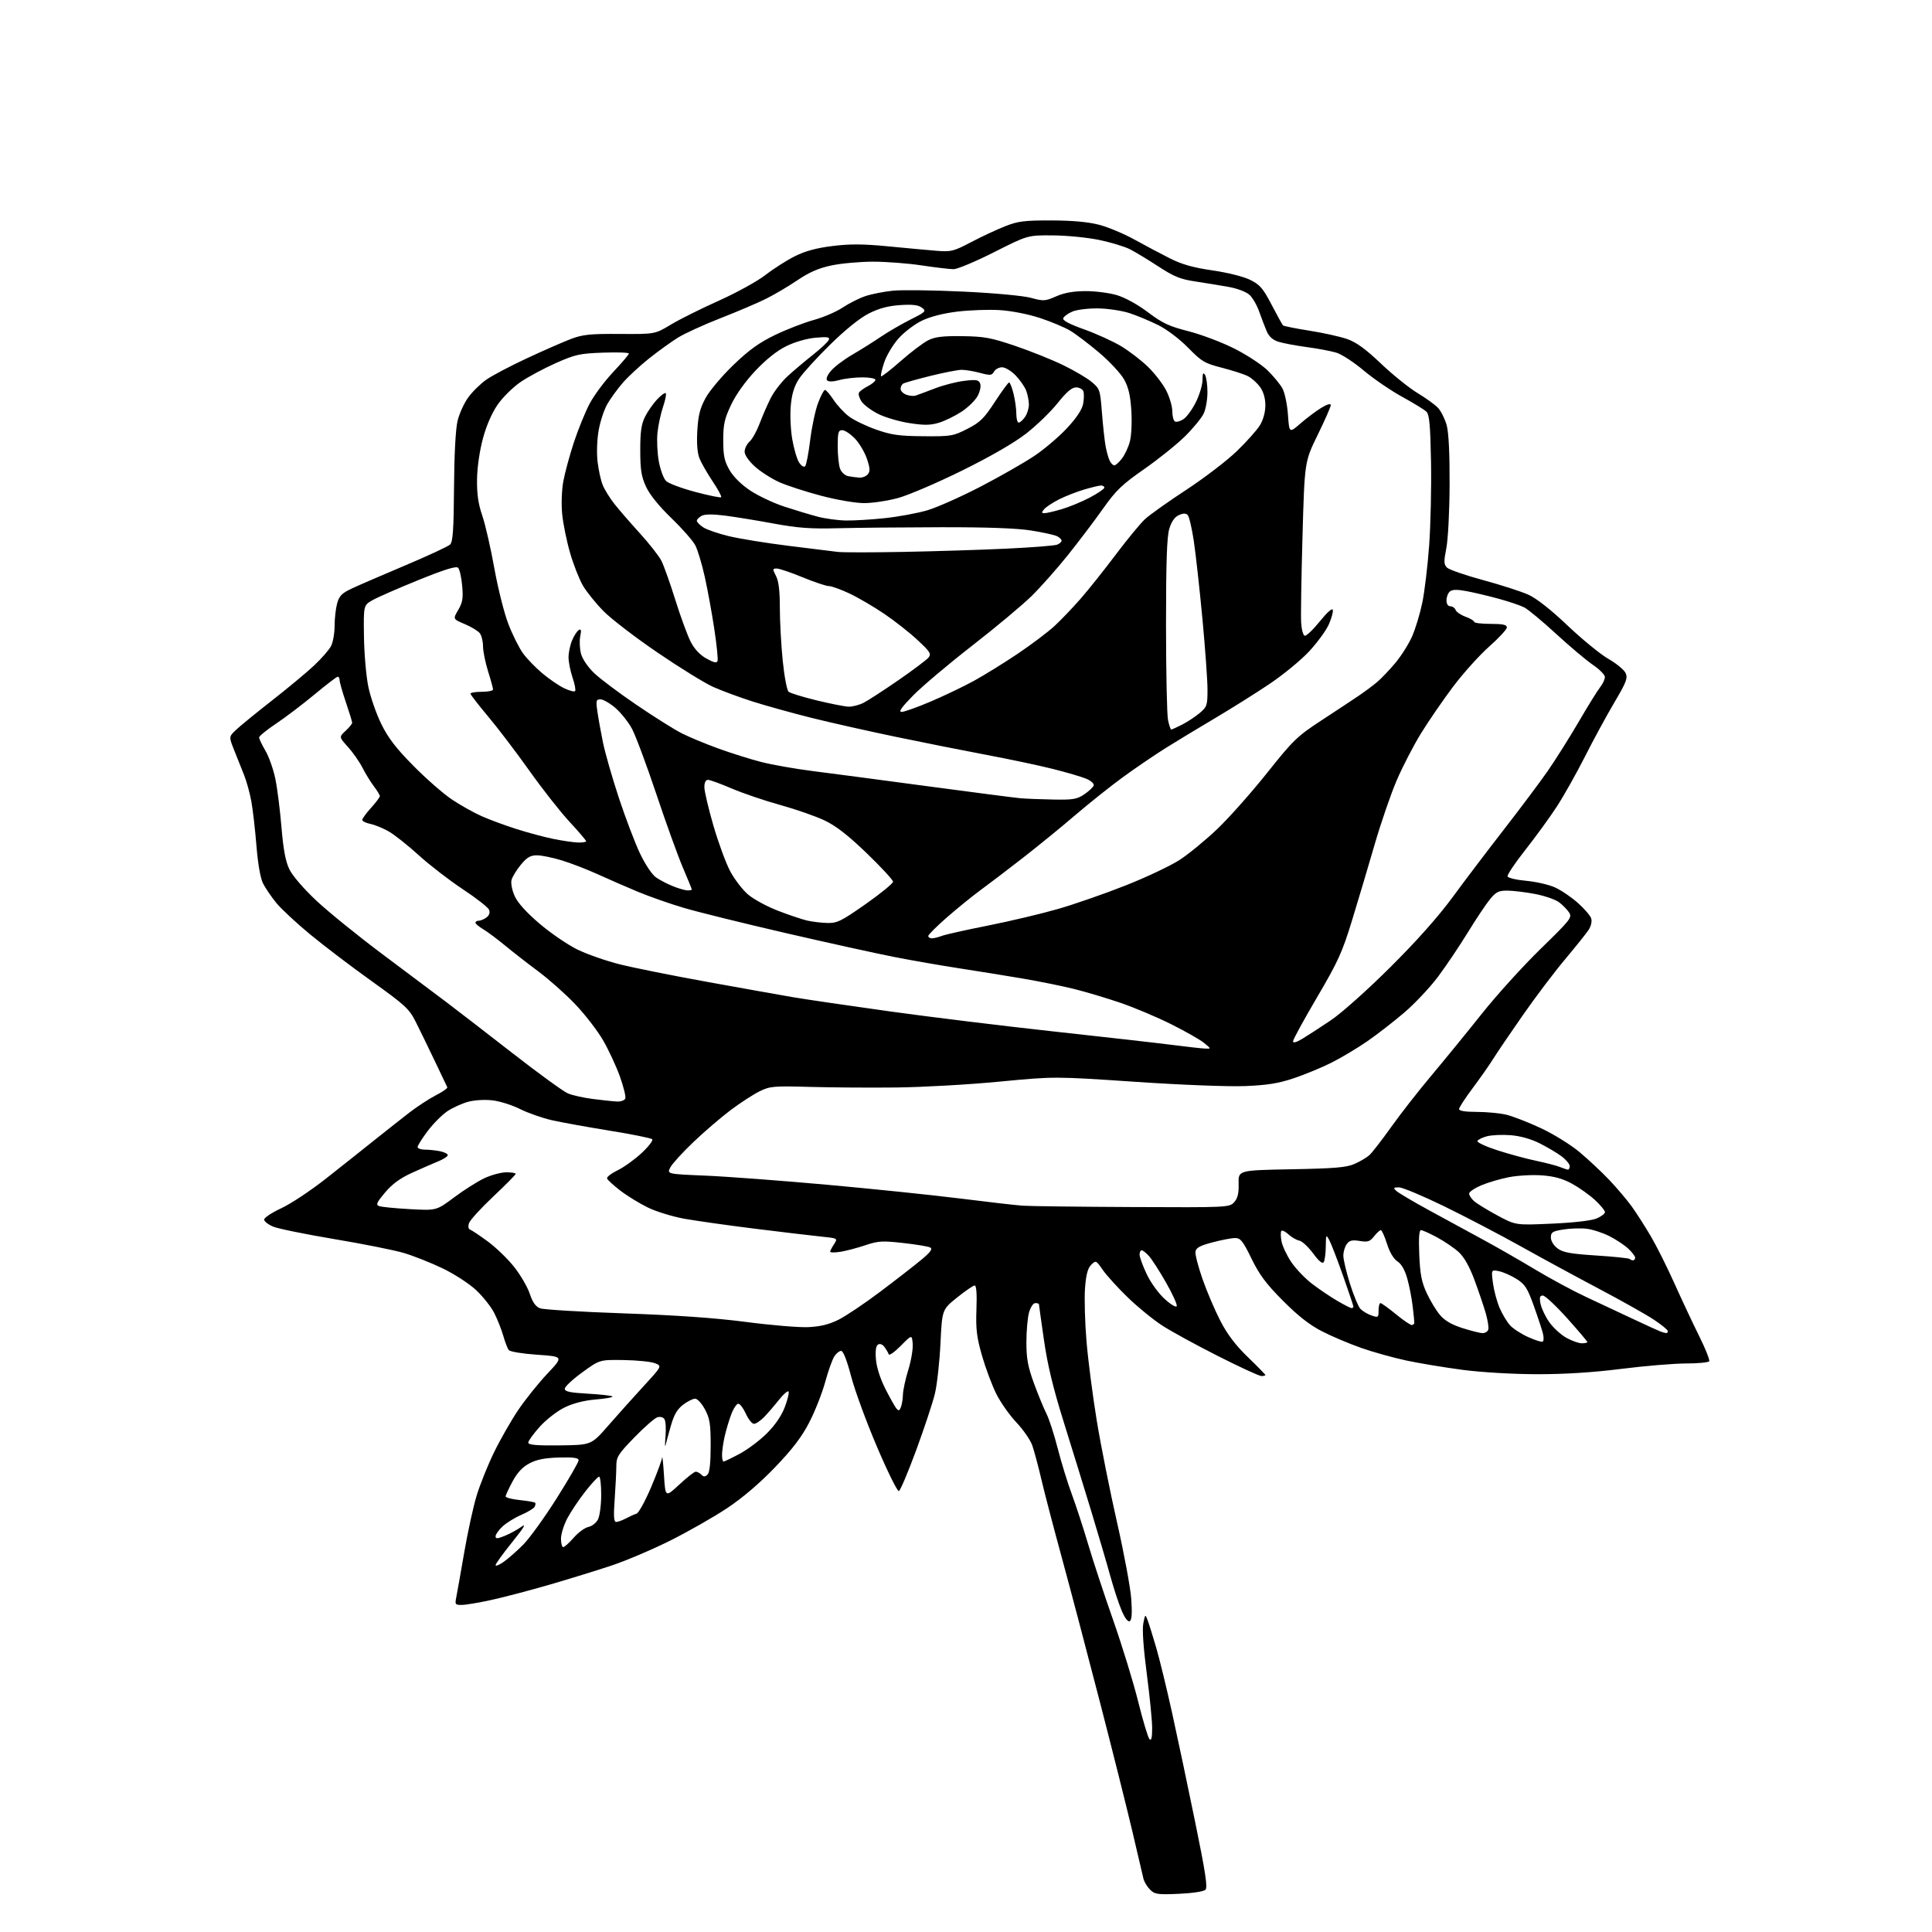 <?xml version="1.0" encoding="UTF-8" standalone="no"?>
<svg 
  version="1.1" 
  xmlns="http://www.w3.org/2000/svg" 
  xmlns:xlink="http://www.w3.org/1999/xlink" 
  xmlns:svg="http://www.w3.org/2000/svg"
  xmlns:rdf="http://www.w3.org/1999/02/22-rdf-syntax-ns#"
  xmlns:cc="http://creativecommons.org/ns#"
  xmlns:dc="http://purl.org/dc/elements/1.1/"
  viewBox="0 0 768 768"
  width="768"
  height="768"
>
<style>svg {background-color: white; }</style>"
<path stroke="none" fill="black" fill-rule="evenodd" d="M468.61,752.82C460.12,753.19 459.03,753.03 457.14,751.14C455.99,749.99 454.82,748.03 454.53,746.78C454.25,745.52 452.27,737.08 450.13,728.00C448.00,718.92 442.19,695.75 437.21,676.50C432.24,657.25 425.47,631.60 422.17,619.50C418.86,607.40 415.16,593.23 413.94,588.00C412.72,582.77 411.10,576.74 410.35,574.58C409.59,572.42 406.77,568.33 404.08,565.49C401.39,562.65 397.79,557.55 396.08,554.17C394.38,550.78 391.82,543.96 390.39,539.00C388.24,531.49 387.87,528.41 388.15,520.49C388.38,514.31 388.13,511.00 387.45,511.00C386.87,511.00 383.72,513.16 380.45,515.79C374.50,520.58 374.50,520.58 373.85,534.04C373.49,541.44 372.50,550.42 371.64,554.00C370.78,557.58 367.44,567.67 364.21,576.44C360.98,585.21 357.88,592.54 357.31,592.73C356.74,592.92 352.84,585.04 348.65,575.21C344.45,565.39 339.82,552.77 338.35,547.18C336.67,540.76 335.20,537.00 334.37,537.00C333.64,537.00 332.40,538.01 331.61,539.25C330.83,540.49 329.19,545.10 327.99,549.50C326.78,553.90 323.94,561.08 321.68,565.45C318.68,571.25 315.01,576.06 308.09,583.27C301.99,589.63 295.20,595.42 289.05,599.51C283.80,603.01 273.65,608.79 266.50,612.37C259.35,615.95 248.78,620.44 243.00,622.36C237.22,624.28 226.20,627.68 218.50,629.92C210.80,632.16 200.45,634.88 195.50,635.97C190.55,637.06 185.21,637.97 183.62,637.98C180.91,638.00 180.79,637.82 181.41,634.75C181.77,632.96 183.18,624.98 184.56,617.00C185.93,609.02 188.14,598.90 189.48,594.50C190.82,590.10 193.94,582.34 196.42,577.26C198.89,572.19 203.22,564.63 206.02,560.47C208.83,556.31 214.03,549.83 217.57,546.07C224.02,539.24 224.02,539.24 213.55,538.53C207.62,538.12 202.71,537.31 202.22,536.66C201.74,536.02 200.77,533.48 200.06,531.00C199.35,528.52 197.75,524.47 196.49,521.98C195.23,519.49 191.97,515.38 189.25,512.83C186.49,510.25 180.60,506.43 175.90,504.17C171.28,501.96 164.35,499.21 160.50,498.07C156.65,496.93 144.20,494.45 132.83,492.55C121.46,490.65 110.55,488.42 108.58,487.60C106.61,486.78 105.00,485.51 105.00,484.79C105.00,484.06 108.08,482.04 111.84,480.28C115.61,478.53 123.59,473.23 129.59,468.50C135.59,463.77 144.27,456.89 148.87,453.20C153.48,449.52 159.78,444.55 162.87,442.16C165.97,439.78 170.67,436.72 173.32,435.36C175.97,434.01 177.99,432.58 177.81,432.20C177.63,431.81 175.34,427.00 172.71,421.50C170.08,416.00 166.69,409.02 165.16,406.00C162.67,401.05 160.96,399.48 147.95,390.17C140.00,384.50 128.96,376.11 123.41,371.54C117.87,366.97 111.74,361.27 109.79,358.87C107.84,356.47 105.49,353.01 104.57,351.19C103.52,349.13 102.53,343.46 101.94,336.19C101.42,329.76 100.51,321.82 99.91,318.55C99.32,315.28 98.02,310.55 97.01,308.05C96.01,305.55 94.24,301.11 93.08,298.19C90.96,292.88 90.96,292.88 93.76,290.19C95.30,288.71 101.72,283.47 108.03,278.53C114.34,273.60 121.91,267.31 124.85,264.55C127.79,261.79 130.82,258.31 131.60,256.81C132.37,255.32 133.00,251.71 133.01,248.80C133.01,245.88 133.47,241.86 134.02,239.85C134.85,236.87 135.90,235.80 139.77,233.98C142.37,232.75 151.93,228.62 161.00,224.79C170.07,220.96 178.13,217.22 178.91,216.47C180.03,215.39 180.35,210.68 180.48,193.80C180.57,180.67 181.11,170.51 181.89,167.30C182.58,164.44 184.48,160.26 186.12,158.00C187.75,155.74 190.98,152.57 193.29,150.94C195.61,149.32 202.90,145.47 209.50,142.40C216.10,139.32 223.97,135.88 227.00,134.73C231.66,132.97 234.62,132.67 246.44,132.75C260.37,132.84 260.37,132.84 266.67,129.04C270.14,126.95 278.72,122.67 285.74,119.53C292.76,116.38 301.11,111.78 304.30,109.30C307.49,106.82 312.74,103.47 315.98,101.85C320.13,99.78 324.56,98.58 330.98,97.79C337.99,96.93 343.17,96.96 353.30,97.95C360.56,98.65 369.20,99.45 372.51,99.71C378.04,100.16 379.12,99.89 386.01,96.26C390.13,94.10 396.20,91.26 399.50,89.96C404.70,87.91 407.17,87.60 418.00,87.63C426.48,87.66 432.59,88.22 436.98,89.37C440.55,90.31 446.85,92.95 450.98,95.24C455.12,97.53 461.43,100.88 465.00,102.68C469.81,105.11 474.23,106.36 481.99,107.49C488.08,108.38 494.37,109.96 496.99,111.26C500.84,113.17 502.08,114.62 505.50,121.17C507.70,125.38 509.73,129.07 510.02,129.35C510.30,129.64 515.03,130.58 520.52,131.45C526.01,132.32 532.75,133.81 535.50,134.77C539.14,136.03 542.81,138.70 549.00,144.58C553.67,149.02 560.20,154.27 563.50,156.25C566.80,158.23 570.48,160.89 571.66,162.17C572.85,163.45 574.38,166.53 575.07,169.00C575.87,171.92 576.29,180.21 576.24,192.59C576.20,203.27 575.62,214.43 574.94,217.91C573.89,223.23 573.93,224.36 575.20,225.63C576.02,226.45 582.50,228.69 589.60,230.61C596.69,232.53 604.80,235.15 607.61,236.43C610.84,237.90 616.59,242.43 623.20,248.72C628.97,254.19 636.26,260.15 639.42,261.95C642.57,263.76 645.62,266.28 646.21,267.56C647.12,269.55 646.50,271.18 641.76,279.19C638.73,284.31 633.46,294.00 630.06,300.72C626.66,307.44 621.59,316.44 618.80,320.72C616.01,325.00 610.39,332.72 606.32,337.88C602.25,343.04 599.09,347.76 599.29,348.38C599.49,349.00 602.82,349.79 606.67,350.13C610.53,350.48 615.67,351.66 618.09,352.75C620.52,353.83 624.61,356.60 627.19,358.90C629.78,361.19 632.18,363.98 632.53,365.08C632.90,366.26 632.48,368.15 631.50,369.64C630.58,371.04 626.37,376.30 622.14,381.34C617.91,386.38 610.37,396.35 605.39,403.50C600.40,410.65 595.06,418.52 593.51,421.00C591.96,423.48 588.29,428.71 585.35,432.63C582.41,436.56 580.00,440.27 580.00,440.88C580.00,441.60 582.52,442.00 587.06,442.00C590.94,442.00 596.23,442.51 598.81,443.12C601.39,443.74 607.55,446.14 612.50,448.45C617.45,450.76 624.33,455.01 627.80,457.90C631.26,460.79 636.61,465.79 639.69,469.02C642.76,472.26 646.83,477.06 648.72,479.70C650.61,482.34 654.01,487.65 656.26,491.49C658.52,495.34 662.76,503.80 665.67,510.30C668.59,516.80 673.00,526.19 675.48,531.17C677.95,536.15 679.73,540.63 679.43,541.11C679.13,541.60 674.97,542.00 670.19,542.00C665.41,542.01 653.85,542.97 644.50,544.15C633.14,545.58 622.02,546.28 611.00,546.27C601.40,546.25 589.06,545.53 581.50,544.55C574.35,543.61 564.25,541.94 559.06,540.83C553.86,539.72 545.76,537.46 541.06,535.81C536.35,534.15 529.35,531.19 525.50,529.21C520.57,526.68 515.99,523.09 509.99,517.06C503.31,510.35 500.62,506.73 497.49,500.32C494.08,493.32 493.14,492.14 491.00,492.14C489.62,492.13 485.57,492.91 482.00,493.85C476.95,495.18 475.43,496.02 475.21,497.58C475.05,498.69 476.33,503.62 478.06,508.55C479.78,513.47 482.98,520.94 485.15,525.14C487.92,530.48 491.19,534.79 496.05,539.48C499.87,543.17 503.00,546.37 503.00,546.59C503.00,546.82 502.30,547.00 501.44,547.00C500.58,547.00 492.82,543.43 484.19,539.06C475.56,534.70 465.57,529.24 462.00,526.92C458.43,524.61 452.26,519.58 448.31,515.75C444.35,511.91 439.89,507.00 438.39,504.84C435.71,500.97 435.62,500.93 433.76,502.79C432.38,504.17 431.72,506.69 431.31,512.09C431.01,516.17 431.27,525.66 431.90,533.19C432.53,540.72 434.38,554.97 436.00,564.86C437.63,574.75 441.25,592.89 444.04,605.17C446.83,617.45 449.38,631.15 449.69,635.61C450.08,641.17 449.91,643.94 449.12,644.42C448.40,644.87 447.22,643.35 445.91,640.31C444.77,637.67 442.73,631.45 441.36,626.50C440.00,621.55 436.62,610.08 433.87,601.00C431.11,591.92 426.18,575.95 422.92,565.50C418.63,551.81 416.42,542.64 414.99,532.70C413.89,525.10 413.00,518.69 413.00,518.45C413.00,518.20 412.35,518.00 411.55,518.00C410.72,518.00 409.65,519.62 409.05,521.75C408.48,523.81 408.01,529.13 408.01,533.56C408.00,540.04 408.59,543.24 411.01,549.88C412.67,554.42 414.90,559.84 415.96,561.92C417.02,564.00 419.02,570.16 420.41,575.60C421.80,581.05 424.34,589.33 426.07,594.00C427.79,598.67 430.73,607.67 432.60,614.00C434.47,620.33 438.92,633.83 442.49,644.00C446.06,654.17 450.54,668.75 452.44,676.39C454.34,684.04 456.36,690.76 456.94,691.34C457.69,692.09 458.00,690.79 458.00,686.99C458.00,684.01 457.04,674.30 455.87,665.40C454.53,655.22 454.01,647.79 454.48,645.36C455.20,641.63 455.26,641.59 456.18,644.00C456.71,645.38 458.25,650.33 459.62,655.00C460.98,659.67 463.83,671.38 465.95,681.00C468.08,690.62 472.19,710.09 475.09,724.26C479.19,744.21 480.11,750.29 479.19,751.21C478.50,751.90 474.00,752.58 468.61,752.82zM200.25,620.84C202.04,619.58 205.53,616.51 208.00,614.02C210.47,611.53 216.44,603.27 221.25,595.66C226.06,588.05 230.00,581.23 230.00,580.51C230.00,579.51 228.10,579.24 222.25,579.39C216.62,579.54 213.40,580.17 210.50,581.69C207.71,583.16 205.67,585.33 203.75,588.89C202.24,591.69 201.00,594.38 201.00,594.85C201.00,595.33 203.52,595.98 206.61,596.30C209.69,596.62 212.43,597.10 212.71,597.37C212.98,597.64 212.87,598.40 212.47,599.05C212.07,599.70 209.66,601.13 207.12,602.23C204.58,603.33 201.26,605.39 199.75,606.80C198.24,608.22 197.00,609.97 197.00,610.70C197.00,611.76 197.74,611.72 200.75,610.48C202.81,609.64 205.81,607.99 207.41,606.82C209.35,605.41 208.10,607.45 203.66,612.95C200.00,617.49 197.00,621.64 197.00,622.17C197.00,622.70 198.46,622.10 200.25,620.84zM223.90,615.00C224.39,615.00 226.27,613.31 228.07,611.25C229.87,609.19 232.49,607.27 233.89,606.99C235.30,606.72 237.01,605.37 237.71,603.99C238.40,602.62 238.98,598.24 238.99,594.25C238.99,590.26 238.62,587.00 238.15,587.00C237.68,587.00 235.23,589.63 232.70,592.85C230.17,596.07 226.96,600.86 225.55,603.50C224.15,606.14 223.00,609.81 223.00,611.65C223.00,613.49 223.40,615.00 223.90,615.00zM244.95,605.00C245.63,605.00 247.39,604.36 248.85,603.58C250.31,602.80 252.19,601.95 253.03,601.70C253.87,601.44 256.45,596.76 258.78,591.29C261.10,585.83 263.09,580.49 263.19,579.43C263.29,578.37 263.63,581.50 263.94,586.39C264.50,595.28 264.50,595.28 270.00,590.16C273.02,587.34 275.97,585.03 276.55,585.02C277.13,585.01 278.14,585.54 278.80,586.20C279.73,587.13 280.28,587.12 281.25,586.15C282.09,585.31 282.50,581.53 282.50,574.70C282.50,566.01 282.16,563.87 280.23,560.25C278.98,557.91 277.23,556.00 276.32,556.00C275.42,556.00 273.27,557.08 271.53,558.41C269.23,560.17 267.92,562.40 266.71,566.66C265.79,569.87 264.83,573.40 264.56,574.50C264.30,575.60 264.30,574.02 264.55,571.00C264.81,567.98 264.62,564.89 264.13,564.14C263.61,563.34 262.45,563.04 261.27,563.41C260.19,563.76 256.08,567.36 252.15,571.41C245.73,578.03 245.00,579.19 245.00,582.74C245.00,584.91 244.71,590.81 244.35,595.85C243.85,602.83 244.00,605.00 244.95,605.00zM287.61,581.00C287.95,581.00 290.83,579.61 294.03,577.90C297.22,576.20 302.13,572.51 304.93,569.69C308.23,566.37 310.73,562.68 312.04,559.16C313.16,556.18 313.78,553.46 313.42,553.12C313.06,552.78 311.36,554.29 309.64,556.47C307.91,558.66 305.30,561.70 303.83,563.22C302.36,564.75 300.51,566.00 299.73,566.00C298.95,566.00 297.49,564.20 296.50,562.00C295.51,559.80 294.15,558.00 293.48,558.00C292.82,558.00 291.55,559.91 290.67,562.25C289.80,564.59 288.62,568.52 288.06,571.00C287.51,573.48 287.04,576.74 287.02,578.25C287.01,579.76 287.27,581.00 287.61,581.00zM222.53,574.56C235.06,574.42 235.06,574.42 241.78,566.71C245.48,562.47 251.81,555.40 255.85,551.01C263.19,543.02 263.19,543.02 260.35,541.90C258.78,541.28 253.20,540.72 247.94,540.64C238.38,540.50 238.38,540.50 231.44,545.55C227.62,548.33 224.50,551.25 224.50,552.05C224.50,553.17 226.56,553.61 233.68,554.01C238.72,554.29 243.12,554.79 243.45,555.11C243.77,555.44 240.82,555.98 236.87,556.31C232.18,556.70 227.88,557.80 224.40,559.50C221.45,560.95 217.08,564.34 214.55,567.16C212.05,569.94 210.00,572.77 210.00,573.45C210.00,574.38 213.17,574.66 222.53,574.56zM358.13,559.35C358.53,558.33 358.89,556.08 358.93,554.36C358.97,552.63 359.93,548.21 361.06,544.55C362.19,540.89 362.98,536.23 362.81,534.20C362.50,530.50 362.50,530.50 358.07,534.98C355.64,537.44 353.49,538.96 353.29,538.37C353.09,537.77 352.34,536.48 351.62,535.49C350.82,534.40 349.81,534.00 349.04,534.48C348.19,535.00 347.91,536.93 348.20,540.39C348.46,543.50 349.91,548.06 351.91,552.01C353.72,555.58 355.70,559.11 356.30,559.85C357.21,560.95 357.54,560.86 358.13,559.35zM613.25,533.33C613.67,533.08 613.72,531.67 613.36,530.19C613.01,528.71 611.38,523.76 609.74,519.19C607.17,512.00 606.24,510.55 602.85,508.41C600.70,507.05 597.55,505.66 595.86,505.32C592.77,504.70 592.77,504.70 593.48,510.10C593.88,513.07 595.07,517.52 596.15,519.99C597.22,522.46 599.09,525.55 600.30,526.87C601.51,528.19 604.75,530.29 607.50,531.52C610.25,532.76 612.84,533.57 613.25,533.33zM628.75,533.98C629.99,533.99 631.00,533.77 631.00,533.49C631.00,533.21 627.37,528.94 622.94,523.99C618.50,519.05 614.17,515.00 613.31,515.00C612.09,515.00 611.89,515.70 612.38,518.25C612.73,520.04 614.27,523.30 615.80,525.49C617.33,527.69 620.36,530.49 622.54,531.73C624.72,532.96 627.51,533.97 628.75,533.98zM589.28,529.94C590.26,529.97 591.30,529.38 591.59,528.62C591.89,527.86 591.42,524.82 590.56,521.87C589.70,518.92 587.66,512.94 586.04,508.58C584.09,503.38 581.97,499.65 579.85,497.72C578.08,496.10 574.23,493.48 571.29,491.89C568.36,490.30 565.46,489.00 564.86,489.00C564.12,489.00 563.90,492.11 564.18,498.75C564.50,506.51 565.10,509.62 567.13,514.00C568.53,517.02 570.91,520.96 572.42,522.74C574.31,524.97 577.07,526.58 581.33,527.93C584.72,529.01 588.30,529.91 589.28,529.94zM662.25,529.92C662.66,529.96 663.00,529.61 663.00,529.14C663.00,528.67 660.50,526.63 657.45,524.60C654.40,522.57 644.61,517.06 635.70,512.36C626.79,507.65 612.75,500.03 604.50,495.42C596.25,490.81 582.56,483.66 574.08,479.52C565.60,475.39 557.51,472.00 556.12,472.00C553.91,472.00 553.77,472.18 555.04,473.39C555.84,474.15 561.67,477.61 568.00,481.06C574.33,484.52 584.00,489.78 589.50,492.76C595.00,495.74 604.35,501.10 610.28,504.67C616.21,508.24 625.44,513.21 630.78,515.70C636.13,518.19 644.55,522.14 649.50,524.47C654.45,526.79 659.17,528.96 660.00,529.27C660.83,529.59 661.84,529.88 662.25,529.92zM321.21,527.56C325.98,527.36 329.45,526.52 333.21,524.67C336.12,523.24 343.68,518.17 350.00,513.40C356.32,508.64 363.68,502.92 366.33,500.71C369.85,497.78 370.80,496.47 369.82,495.92C369.08,495.50 364.25,494.69 359.10,494.12C350.75,493.18 349.10,493.28 343.99,495.00C340.84,496.07 336.40,497.23 334.13,497.60C331.86,497.96 330.00,497.96 330.00,497.59C330.00,497.23 330.69,495.87 331.54,494.59C333.07,492.24 333.07,492.24 326.29,491.54C322.55,491.16 310.73,489.75 300.00,488.42C289.27,487.08 276.68,485.30 272.00,484.46C267.32,483.61 260.80,481.61 257.50,479.99C254.20,478.38 249.28,475.36 246.58,473.28C243.87,471.20 241.50,469.03 241.31,468.46C241.12,467.88 243.03,466.41 245.55,465.19C248.06,463.97 252.36,460.87 255.09,458.32C257.83,455.76 259.71,453.31 259.27,452.87C258.83,452.43 251.28,450.90 242.48,449.48C233.69,448.06 223.35,446.19 219.50,445.33C215.65,444.46 209.94,442.47 206.81,440.90C203.68,439.32 198.73,437.75 195.81,437.41C192.76,437.05 188.63,437.29 186.12,437.97C183.70,438.62 180.01,440.29 177.91,441.68C175.80,443.07 172.26,446.62 170.04,449.56C167.82,452.51 166.00,455.38 166.00,455.96C166.00,456.53 167.29,457.00 168.87,457.00C170.46,457.00 173.16,457.28 174.87,457.62C176.59,457.97 178.00,458.67 178.00,459.18C178.00,459.69 176.31,460.79 174.25,461.63C172.19,462.47 167.49,464.53 163.80,466.20C159.07,468.35 155.92,470.65 153.08,474.03C149.72,478.01 149.32,478.91 150.69,479.43C151.60,479.78 157.10,480.33 162.92,480.65C173.50,481.23 173.50,481.23 180.50,475.99C184.35,473.11 189.75,469.68 192.50,468.38C195.25,467.08 199.19,466.02 201.25,466.01C203.31,466.00 205.00,466.28 205.00,466.62C205.00,466.96 200.97,471.03 196.05,475.67C191.13,480.30 186.80,485.06 186.42,486.25C186.01,487.55 186.19,488.56 186.87,488.79C187.50,489.00 190.69,491.14 193.97,493.55C197.24,495.97 201.97,500.54 204.46,503.72C206.96,506.90 209.72,511.67 210.60,514.31C211.73,517.71 212.94,519.41 214.69,520.07C216.05,520.59 230.97,521.49 247.83,522.08C268.66,522.80 284.27,523.89 296.50,525.49C306.40,526.79 317.52,527.72 321.21,527.56zM561.32,526.73C561.78,526.57 562.18,526.24 562.22,525.98C562.26,525.71 561.98,522.80 561.59,519.50C561.21,516.20 560.23,511.14 559.42,508.26C558.46,504.85 557.09,502.45 555.49,501.40C553.96,500.40 552.40,497.77 551.34,494.40C550.40,491.43 549.30,489.00 548.89,489.00C548.48,489.00 547.27,490.11 546.21,491.46C544.56,493.56 543.72,493.83 540.49,493.30C537.49,492.82 536.42,493.08 535.35,494.54C534.61,495.55 534.00,497.62 534.00,499.14C534.00,500.66 535.17,505.63 536.60,510.20C538.03,514.76 539.88,519.26 540.70,520.19C541.52,521.11 543.50,522.33 545.10,522.88C547.87,523.85 548.00,523.77 548.00,520.95C548.00,519.33 548.34,518.00 548.76,518.00C549.17,518.00 551.98,520.03 555.00,522.50C558.02,524.98 560.86,526.88 561.32,526.73zM467.78,519.17C467.99,518.52 466.05,514.28 463.46,509.75C460.87,505.21 457.83,500.49 456.70,499.25C455.57,498.01 454.28,497.00 453.83,497.00C453.37,497.00 453.00,497.79 453.00,498.75C453.00,499.71 454.28,503.20 455.84,506.50C457.46,509.92 460.56,514.19 463.04,516.42C465.57,518.71 467.55,519.85 467.78,519.17zM537.25,519.99C537.66,520.00 538.00,519.73 538.00,519.40C538.00,519.07 536.15,513.56 533.89,507.15C531.63,500.74 529.17,494.38 528.43,493.00C527.14,490.61 527.08,490.72 527.02,495.50C526.99,498.25 526.62,501.04 526.20,501.71C525.69,502.52 524.30,501.38 521.96,498.22C520.05,495.64 517.59,493.36 516.49,493.16C515.40,492.96 513.49,491.87 512.25,490.73C511.02,489.59 509.73,488.94 509.38,489.28C509.04,489.63 509.05,491.47 509.41,493.39C509.77,495.31 511.51,499.03 513.28,501.66C515.05,504.29 518.75,508.17 521.50,510.28C524.25,512.39 528.75,515.44 531.50,517.05C534.25,518.66 536.84,519.99 537.25,519.99zM649.17,501.00C649.62,501.00 650.00,500.53 650.00,499.95C650.00,499.38 648.76,497.75 647.25,496.35C645.74,494.94 642.36,492.70 639.74,491.38C637.13,490.05 633.08,488.73 630.74,488.45C628.41,488.17 624.25,488.30 621.50,488.74C617.12,489.43 616.50,489.82 616.50,491.90C616.50,493.32 617.58,495.09 619.16,496.27C621.30,497.87 624.27,498.41 634.53,499.08C641.52,499.53 647.48,500.15 647.78,500.45C648.09,500.75 648.71,501.00 649.17,501.00zM616.89,486.42C625.54,486.04 632.63,485.22 634.64,484.38C636.49,483.60 638.00,482.46 638.00,481.83C638.00,481.21 636.21,479.04 634.01,477.01C631.82,474.99 627.70,472.07 624.86,470.52C621.13,468.49 617.80,467.58 612.87,467.22C609.11,466.95 603.21,467.28 599.77,467.96C596.32,468.63 591.36,470.10 588.75,471.21C586.14,472.33 584.00,473.80 584.00,474.47C584.00,475.14 584.86,476.47 585.92,477.43C586.98,478.38 591.14,480.95 595.17,483.12C602.50,487.07 602.50,487.07 616.89,486.42zM450.10,479.82C488.20,480.00 488.71,479.97 490.60,477.89C492.01,476.33 492.47,474.42 492.37,470.49C492.25,465.20 492.25,465.20 513.37,464.80C530.66,464.48 535.22,464.09 538.46,462.67C540.64,461.71 543.29,460.15 544.33,459.21C545.38,458.27 549.29,453.23 553.02,448.00C556.74,442.77 563.95,433.55 569.04,427.50C574.12,421.45 583.12,410.43 589.03,403.00C594.94,395.57 605.48,383.94 612.45,377.16C624.43,365.48 625.04,364.70 623.71,362.69C622.93,361.52 621.14,359.70 619.72,358.64C618.30,357.58 614.07,356.12 610.32,355.39C606.57,354.67 601.62,354.06 599.32,354.04C595.76,354.01 594.73,354.50 592.32,357.43C590.76,359.32 586.79,365.26 583.49,370.64C580.20,376.01 574.89,383.90 571.70,388.18C568.51,392.45 562.48,398.87 558.30,402.45C554.12,406.03 547.47,411.19 543.52,413.92C539.57,416.65 533.19,420.46 529.34,422.40C525.50,424.33 518.78,427.11 514.42,428.58C508.28,430.65 503.92,431.36 495.00,431.73C488.31,432.00 470.04,431.30 451.33,430.04C419.17,427.87 419.17,427.87 397.28,429.97C385.25,431.13 366.87,432.17 356.45,432.29C346.03,432.41 330.50,432.30 321.95,432.06C307.51,431.66 306.08,431.78 301.95,433.81C299.50,435.01 294.35,438.35 290.50,441.24C286.65,444.13 279.97,449.86 275.67,453.96C271.36,458.07 267.22,462.61 266.47,464.06C265.11,466.69 265.11,466.69 280.30,467.33C288.66,467.67 310.39,469.30 328.59,470.94C346.80,472.58 370.65,475.05 381.59,476.42C392.54,477.80 403.75,479.08 406.50,479.28C409.25,479.48 428.87,479.72 450.10,479.82zM623.25,464.94C623.66,464.97 624.00,464.35 624.00,463.55C624.00,462.75 622.54,461.00 620.75,459.66C618.96,458.32 615.03,455.99 612.02,454.48C608.57,452.75 604.31,451.56 600.52,451.26C597.21,451.00 592.96,451.19 591.07,451.69C589.18,452.19 587.49,453.04 587.30,453.59C587.12,454.13 590.69,455.79 595.24,457.26C599.78,458.73 606.65,460.60 610.50,461.41C614.35,462.21 618.62,463.32 620.00,463.87C621.38,464.42 622.84,464.90 623.25,464.94zM245.28,437.87C246.81,437.94 248.29,437.40 248.57,436.67C248.85,435.94 247.88,432.01 246.42,427.92C244.96,423.84 241.94,417.35 239.71,413.50C237.48,409.65 232.48,403.18 228.58,399.11C224.69,395.05 218.12,389.22 214.00,386.16C209.88,383.10 203.94,378.48 200.81,375.89C197.67,373.30 193.74,370.37 192.06,369.37C190.37,368.38 189.00,367.22 189.00,366.78C189.00,366.35 189.59,366.00 190.31,366.00C191.03,366.00 192.40,365.43 193.36,364.72C194.47,363.91 194.86,362.81 194.44,361.69C194.06,360.73 189.40,357.06 184.07,353.55C178.74,350.03 170.85,343.95 166.53,340.03C162.21,336.10 156.84,331.84 154.59,330.55C152.34,329.25 149.04,327.89 147.25,327.52C145.46,327.15 144.00,326.43 144.00,325.92C144.00,325.42 145.57,323.26 147.50,321.13C149.42,319.00 151.00,316.90 151.00,316.47C151.00,316.04 149.94,314.30 148.64,312.59C147.35,310.89 145.30,307.57 144.10,305.20C142.90,302.84 140.30,299.12 138.33,296.94C134.74,292.97 134.74,292.97 137.37,290.53C138.82,289.19 140.00,287.74 139.99,287.30C139.99,286.86 138.86,283.19 137.49,279.15C136.12,275.11 135.00,271.18 135.00,270.40C135.00,269.63 134.66,269.00 134.25,269.00C133.84,269.00 129.68,272.19 125.00,276.08C120.33,279.96 113.46,285.17 109.75,287.65C106.04,290.13 103.00,292.60 103.00,293.15C103.00,293.70 104.14,296.09 105.53,298.46C106.92,300.84 108.69,305.87 109.46,309.64C110.24,313.41 111.33,322.06 111.89,328.85C112.64,337.78 113.51,342.42 115.04,345.59C116.29,348.16 120.76,353.34 125.83,358.09C130.60,362.56 142.38,372.09 152.00,379.29C161.62,386.48 173.10,395.08 177.50,398.41C181.90,401.74 193.82,410.94 204.00,418.86C214.18,426.78 223.95,433.88 225.72,434.63C227.49,435.39 231.99,436.40 235.72,436.87C239.45,437.35 243.75,437.80 245.28,437.87zM479.00,416.82C481.50,416.93 481.50,416.93 478.66,414.60C477.09,413.32 471.24,409.98 465.66,407.19C460.07,404.39 451.00,400.56 445.50,398.67C440.00,396.79 431.68,394.30 427.00,393.14C422.32,391.97 413.10,390.11 406.50,388.98C399.90,387.86 388.65,386.05 381.50,384.95C374.35,383.85 362.65,381.82 355.50,380.42C348.35,379.02 328.77,374.71 312.00,370.83C295.23,366.95 277.09,362.46 271.71,360.86C266.33,359.27 258.23,356.42 253.71,354.55C249.19,352.67 242.06,349.56 237.85,347.64C233.65,345.72 227.19,343.21 223.50,342.07C219.81,340.93 215.29,340.00 213.47,340.00C210.85,340.00 209.49,340.79 207.04,343.75C205.33,345.81 203.67,348.54 203.34,349.81C203.01,351.13 203.55,353.89 204.60,356.23C205.81,358.90 209.27,362.73 214.48,367.17C218.89,370.93 225.65,375.55 229.50,377.44C233.35,379.33 241.00,382.00 246.50,383.37C252.00,384.74 267.75,387.90 281.50,390.38C295.25,392.87 310.56,395.60 315.53,396.45C320.49,397.29 337.59,399.80 353.53,402.02C369.46,404.24 398.93,407.85 419.00,410.04C439.07,412.23 460.23,414.63 466.00,415.37C471.77,416.11 477.62,416.77 479.00,416.82zM517.75,412.90C519.81,411.66 524.88,408.38 529.00,405.60C533.26,402.74 543.46,393.64 552.62,384.53C563.24,373.97 571.74,364.40 577.54,356.50C582.38,349.90 591.59,337.75 598.01,329.50C604.42,321.25 612.17,310.90 615.23,306.50C618.29,302.10 623.80,293.35 627.48,287.06C631.15,280.76 635.02,274.52 636.08,273.17C637.14,271.83 637.99,270.00 637.97,269.12C637.96,268.23 635.82,266.06 633.22,264.30C630.63,262.54 624.05,257.00 618.61,252.00C613.17,247.00 607.47,242.26 605.95,241.47C604.43,240.69 599.88,239.14 595.84,238.04C591.80,236.93 586.07,235.57 583.10,235.01C579.22,234.28 577.33,234.31 576.35,235.12C575.61,235.74 575.00,237.31 575.00,238.62C575.00,240.09 575.59,241.00 576.53,241.00C577.37,241.00 578.32,241.66 578.63,242.47C578.94,243.28 580.72,244.49 582.60,245.17C584.47,245.85 586.00,246.76 586.00,247.20C586.00,247.64 588.92,248.00 592.50,248.00C597.40,248.00 599.00,248.34 599.00,249.40C599.00,250.17 595.83,253.60 591.96,257.03C588.09,260.46 581.65,267.62 577.65,272.93C573.65,278.24 567.90,286.61 564.86,291.54C561.83,296.47 557.45,304.94 555.14,310.37C552.82,315.79 548.89,327.27 546.39,335.87C543.90,344.46 539.87,357.98 537.44,365.91C533.56,378.60 531.90,382.24 523.52,396.50C518.28,405.40 514.00,413.25 514.00,413.93C514.00,414.73 515.32,414.37 517.75,412.90zM370.43,373.00C371.22,373.00 373.04,372.56 374.46,372.01C375.89,371.47 384.13,369.63 392.78,367.92C401.42,366.20 413.90,363.25 420.50,361.35C427.09,359.46 439.24,355.23 447.50,351.96C455.75,348.70 465.43,344.11 469.00,341.78C472.57,339.45 479.28,333.93 483.91,329.52C488.54,325.11 497.40,315.13 503.61,307.34C514.08,294.20 515.65,292.68 525.20,286.43C530.87,282.73 537.56,278.30 540.07,276.60C542.59,274.89 545.97,272.38 547.58,271.00C549.18,269.62 552.39,266.25 554.70,263.50C557.00,260.75 559.98,256.02 561.32,253.00C562.66,249.97 564.49,243.93 565.39,239.57C566.29,235.21 567.52,224.98 568.11,216.83C568.70,208.68 569.04,193.70 568.85,183.54C568.57,168.76 568.20,164.78 567.00,163.63C566.17,162.83 561.82,160.17 557.32,157.70C552.81,155.23 545.95,150.53 542.07,147.26C538.19,143.99 533.29,140.80 531.19,140.18C529.09,139.55 523.80,138.55 519.44,137.97C515.07,137.38 510.01,136.43 508.19,135.85C505.94,135.14 504.44,133.79 503.52,131.65C502.78,129.92 501.45,126.43 500.56,123.90C499.68,121.37 497.95,118.37 496.72,117.23C495.45,116.04 491.95,114.70 488.50,114.07C485.20,113.48 479.23,112.50 475.24,111.90C469.22,111.00 466.69,109.98 460.49,105.93C456.37,103.24 451.28,100.16 449.17,99.08C447.06,98.01 441.54,96.34 436.92,95.38C432.29,94.42 424.00,93.60 418.50,93.57C408.50,93.50 408.50,93.50 395.15,100.25C387.81,103.96 380.57,107.00 379.06,107.00C377.56,107.00 371.86,106.33 366.41,105.51C360.96,104.68 352.23,104.02 347.00,104.02C341.77,104.03 334.35,104.70 330.50,105.52C325.44,106.58 321.70,108.21 317.00,111.39C313.43,113.81 307.80,117.13 304.50,118.77C301.20,120.42 293.11,123.87 286.52,126.44C279.93,129.01 272.31,132.49 269.58,134.16C266.86,135.84 261.63,139.61 257.95,142.54C254.27,145.48 249.59,149.82 247.55,152.19C245.50,154.56 242.78,158.30 241.49,160.50C240.20,162.70 238.63,167.39 238.00,170.93C237.33,174.63 237.14,179.94 237.53,183.43C237.91,186.77 238.84,191.00 239.60,192.84C240.35,194.67 242.44,198.04 244.24,200.32C246.03,202.60 250.58,207.85 254.35,211.98C258.11,216.12 261.99,221.07 262.96,223.00C263.92,224.93 266.40,231.90 268.46,238.49C270.52,245.08 273.24,252.51 274.50,255.00C276.01,257.97 278.15,260.28 280.78,261.76C283.71,263.40 284.90,263.67 285.23,262.75C285.48,262.06 284.90,256.32 283.94,250.00C282.99,243.68 281.28,234.37 280.16,229.31C279.04,224.26 277.35,218.63 276.41,216.81C275.47,214.99 271.18,210.11 266.88,205.96C261.92,201.16 258.24,196.60 256.80,193.46C254.94,189.41 254.52,186.75 254.51,179.00C254.50,171.70 254.93,168.63 256.38,165.72C257.41,163.64 259.56,160.54 261.16,158.83C262.75,157.12 264.32,155.99 264.64,156.31C264.96,156.63 264.48,159.05 263.58,161.70C262.67,164.34 261.68,168.97 261.36,172.00C261.04,175.03 261.29,180.19 261.90,183.48C262.52,186.77 263.80,190.24 264.76,191.19C265.72,192.15 270.93,194.10 276.34,195.54C281.75,196.98 286.41,197.93 286.68,197.65C286.95,197.38 285.42,194.53 283.27,191.33C281.13,188.12 278.78,184.03 278.06,182.23C277.20,180.10 276.90,176.27 277.19,171.20C277.55,165.10 278.26,162.29 280.50,158.18C282.07,155.30 287.05,149.39 291.57,145.05C297.77,139.09 301.83,136.18 308.14,133.14C312.74,130.92 319.65,128.25 323.50,127.19C327.36,126.13 332.53,123.90 335.00,122.24C337.48,120.58 341.52,118.55 344.00,117.71C346.48,116.88 351.43,115.91 355.00,115.55C358.57,115.19 371.18,115.36 383.00,115.92C395.41,116.51 406.75,117.56 409.83,118.40C414.81,119.77 415.46,119.73 419.83,117.81C423.05,116.39 426.68,115.74 431.50,115.72C435.35,115.70 440.98,116.43 444.00,117.33C447.25,118.30 452.30,121.08 456.36,124.15C462.08,128.46 464.74,129.71 472.36,131.65C477.39,132.93 485.55,136.00 490.50,138.48C495.45,140.95 501.44,144.87 503.82,147.17C506.19,149.48 508.89,152.74 509.80,154.43C510.72,156.12 511.70,160.81 511.98,164.85C512.50,172.21 512.50,172.21 517.00,168.30C519.48,166.14 523.19,163.36 525.25,162.11C527.60,160.68 529.00,160.29 529.00,161.05C529.00,161.72 526.66,167.04 523.80,172.88C518.60,183.50 518.60,183.50 517.77,213.00C517.31,229.22 517.06,244.71 517.22,247.42C517.37,250.13 518.00,252.51 518.62,252.71C519.24,252.91 521.94,250.36 524.62,247.04C527.61,243.34 529.62,241.56 529.82,242.46C529.99,243.26 529.27,245.86 528.22,248.23C527.17,250.61 523.66,255.41 520.43,258.91C517.19,262.40 510.03,268.28 504.52,271.97C499.01,275.66 489.32,281.74 483.00,285.48C476.68,289.22 467.90,294.53 463.50,297.28C459.10,300.04 451.45,305.24 446.50,308.84C441.55,312.45 433.00,319.26 427.50,323.97C422.00,328.69 412.55,336.39 406.50,341.10C400.45,345.80 392.90,351.55 389.72,353.87C386.54,356.20 380.58,361.04 376.47,364.62C372.36,368.21 369.00,371.56 369.00,372.07C369.00,372.58 369.65,373.00 370.43,373.00zM328.88,366.90C332.79,366.99 334.42,366.18 344.13,359.37C350.11,355.17 355.00,351.17 355.00,350.49C355.00,349.81 350.31,344.74 344.58,339.21C337.14,332.05 332.34,328.31 327.83,326.16C324.35,324.50 316.41,321.73 310.18,320.00C303.95,318.28 295.25,315.32 290.84,313.43C286.43,311.54 282.19,310.00 281.41,310.00C280.52,310.00 280.00,311.07 280.00,312.91C280.00,314.51 281.61,321.37 283.58,328.16C285.55,334.95 288.56,343.12 290.26,346.33C291.97,349.53 295.16,353.69 297.35,355.57C299.55,357.45 304.88,360.35 309.19,362.01C313.51,363.68 318.72,365.43 320.77,365.92C322.82,366.40 326.47,366.84 328.88,366.90zM273.25,353.95C274.21,353.98 275.00,353.81 275.00,353.59C275.00,353.36 273.41,349.45 271.46,344.90C269.51,340.35 264.74,327.14 260.87,315.56C256.99,303.98 252.64,292.31 251.19,289.64C249.75,286.97 246.78,283.26 244.60,281.39C242.42,279.53 239.77,278.00 238.71,278.00C236.97,278.00 236.84,278.49 237.46,282.75C237.83,285.36 238.82,290.88 239.66,295.00C240.49,299.12 243.32,309.02 245.95,317.00C248.58,324.98 252.37,334.96 254.38,339.20C256.50,343.65 259.19,347.69 260.77,348.78C262.27,349.82 265.30,351.40 267.50,352.28C269.70,353.17 272.29,353.92 273.25,353.95zM229.75,334.91C231.54,334.96 233.00,334.73 233.00,334.40C233.00,334.07 230.02,330.58 226.38,326.65C222.73,322.72 215.53,313.55 210.36,306.27C205.19,298.99 197.83,289.32 194.00,284.77C190.18,280.22 187.04,276.16 187.02,275.75C187.01,275.34 189.03,275.00 191.50,275.00C193.97,275.00 196.00,274.59 196.00,274.09C196.00,273.59 195.11,270.33 194.01,266.84C192.92,263.35 192.02,258.90 192.01,256.94C192.01,254.98 191.44,252.64 190.75,251.74C190.06,250.83 187.37,249.19 184.76,248.09C180.02,246.08 180.02,246.08 182.14,242.48C183.90,239.50 184.17,237.84 183.72,232.83C183.42,229.49 182.69,226.29 182.10,225.70C181.34,224.94 176.79,226.35 166.39,230.56C158.34,233.82 150.12,237.42 148.13,238.55C144.50,240.60 144.50,240.60 144.68,253.05C144.78,259.90 145.56,268.88 146.42,273.00C147.27,277.12 149.60,283.80 151.59,287.84C154.30,293.36 157.46,297.47 164.35,304.44C169.38,309.54 176.27,315.56 179.65,317.82C183.03,320.08 188.35,323.07 191.49,324.45C194.62,325.84 200.85,328.14 205.34,329.57C209.83,331.00 216.43,332.77 220.00,333.49C223.57,334.22 227.96,334.85 229.75,334.91zM418.60,317.83C426.55,317.98 428.12,317.72 431.03,315.75C432.85,314.51 434.53,312.93 434.76,312.24C434.99,311.53 433.68,310.35 431.78,309.55C429.91,308.77 423.90,307.01 418.44,305.64C412.97,304.27 401.07,301.75 392.00,300.05C382.93,298.34 366.73,295.12 356.00,292.88C345.27,290.65 330.25,287.27 322.62,285.37C314.98,283.46 304.41,280.53 299.12,278.84C293.83,277.15 286.77,274.53 283.43,273.03C280.09,271.52 270.19,265.41 261.43,259.44C252.67,253.48 243.00,246.07 239.95,242.98C236.90,239.89 233.20,235.31 231.73,232.81C230.27,230.30 227.96,224.44 226.61,219.77C225.26,215.11 223.85,208.19 223.48,204.40C223.09,200.42 223.28,194.89 223.93,191.34C224.55,187.95 226.44,180.98 228.13,175.84C229.83,170.70 232.63,163.81 234.36,160.52C236.08,157.22 240.31,151.55 243.75,147.89C247.19,144.24 250.00,140.93 250.00,140.54C250.00,140.14 245.39,139.98 239.75,140.18C230.49,140.51 228.68,140.91 221.00,144.31C216.32,146.39 210.04,149.75 207.03,151.79C204.01,153.83 199.90,157.87 197.88,160.77C195.55,164.11 193.39,169.06 191.98,174.27C190.65,179.18 189.70,185.73 189.63,190.50C189.54,196.38 190.10,200.22 191.72,205.00C192.94,208.57 195.09,217.98 196.51,225.90C197.93,233.82 200.43,243.78 202.08,248.04C203.72,252.30 206.33,257.53 207.88,259.67C209.42,261.81 212.91,265.42 215.63,267.69C218.35,269.97 222.24,272.62 224.27,273.59C226.31,274.56 228.26,275.08 228.60,274.73C228.94,274.39 228.50,271.98 227.61,269.38C226.73,266.77 226.00,263.13 226.00,261.29C226.00,259.45 226.63,256.43 227.40,254.59C228.17,252.75 229.36,250.89 230.05,250.47C231.01,249.87 231.16,250.47 230.65,252.98C230.29,254.79 230.44,257.91 230.97,259.90C231.55,262.03 233.73,265.23 236.23,267.61C238.58,269.85 246.16,275.54 253.08,280.24C259.99,284.94 268.06,290.01 271.01,291.50C273.95,293.00 280.54,295.73 285.65,297.58C290.76,299.43 298.44,301.84 302.72,302.93C307.00,304.02 316.12,305.63 323.00,306.50C329.88,307.37 350.35,310.07 368.50,312.51C386.65,314.94 403.30,317.10 405.50,317.30C407.70,317.50 413.60,317.74 418.60,317.83zM465.59,290.00C465.86,290.00 467.80,289.12 469.91,288.05C472.01,286.97 475.14,284.91 476.87,283.46C479.80,280.99 480.00,280.40 480.00,274.12C480.00,270.44 479.09,257.77 477.98,245.96C476.87,234.16 475.33,220.29 474.57,215.14C473.80,209.99 472.70,205.30 472.12,204.72C471.37,203.97 470.33,203.99 468.58,204.78C466.93,205.53 465.67,207.35 464.81,210.21C463.85,213.36 463.51,223.53 463.51,248.50C463.52,267.20 463.87,284.19 464.31,286.25C464.74,288.31 465.31,290.00 465.59,290.00zM358.41,283.00C359.42,283.00 364.59,281.16 369.88,278.91C375.17,276.66 382.88,272.98 387.00,270.73C391.12,268.48 399.00,263.61 404.50,259.91C410.00,256.21 416.61,251.23 419.19,248.84C421.77,246.45 426.44,241.57 429.56,238.00C432.68,234.43 438.96,226.55 443.51,220.50C448.06,214.45 453.29,208.10 455.14,206.38C456.99,204.67 464.35,199.43 471.50,194.75C478.65,190.07 487.71,183.15 491.62,179.37C495.54,175.59 499.70,170.93 500.87,169.00C502.17,166.86 502.99,163.81 503.00,161.15C503.00,158.35 502.26,155.77 500.92,153.89C499.78,152.28 497.61,150.33 496.11,149.56C494.61,148.78 489.96,147.27 485.79,146.20C478.85,144.42 477.70,143.75 472.33,138.26C468.96,134.81 463.92,130.99 460.48,129.27C457.19,127.63 452.04,125.47 449.04,124.49C446.03,123.50 440.40,122.65 436.54,122.60C432.67,122.54 428.07,123.10 426.32,123.84C424.57,124.58 422.92,125.77 422.65,126.48C422.31,127.36 424.97,128.79 430.94,130.92C435.78,132.65 442.38,135.66 445.62,137.59C448.85,139.53 453.67,143.23 456.33,145.81C458.99,148.39 462.25,152.62 463.58,155.22C464.91,157.81 466.00,161.50 466.00,163.41C466.00,165.32 466.47,167.17 467.04,167.53C467.62,167.88 469.14,167.48 470.43,166.64C471.72,165.80 473.95,162.74 475.38,159.86C476.82,156.97 478.01,153.01 478.02,151.05C478.03,148.39 478.27,147.88 479.00,149.00C479.53,149.82 479.98,152.91 479.98,155.85C479.99,158.79 479.32,162.64 478.48,164.40C477.65,166.16 474.32,170.22 471.09,173.41C467.86,176.61 460.55,182.48 454.86,186.45C446.01,192.62 443.62,194.91 438.50,202.16C435.20,206.83 428.93,215.12 424.57,220.58C420.20,226.04 413.65,233.43 410.01,237.00C406.36,240.57 395.76,249.43 386.44,256.67C377.12,263.92 366.59,272.80 363.03,276.42C358.37,281.16 357.08,283.00 358.41,283.00zM337.30,280.91C338.84,280.96 341.54,280.26 343.30,279.36C345.06,278.47 351.26,274.44 357.08,270.42C362.90,266.40 368.29,262.35 369.06,261.43C370.30,259.93 369.82,259.16 364.68,254.37C361.50,251.41 355.52,246.71 351.39,243.93C347.26,241.14 341.10,237.54 337.69,235.93C334.29,234.32 330.60,232.99 329.50,232.98C328.40,232.97 323.70,231.40 319.05,229.48C314.40,227.57 309.77,226.00 308.77,226.00C307.07,226.00 307.05,226.20 308.47,228.95C309.54,231.00 310.00,234.87 310.00,241.64C310.00,247.00 310.52,256.47 311.15,262.69C311.78,268.91 312.83,274.45 313.49,274.99C314.15,275.54 319.15,277.07 324.59,278.40C330.04,279.73 335.76,280.85 337.30,280.91zM359.00,219.39C371.38,219.16 389.82,218.58 400.00,218.10C410.18,217.62 419.29,216.91 420.25,216.51C421.21,216.11 422.00,215.40 422.00,214.93C422.00,214.46 421.21,213.66 420.25,213.17C419.29,212.67 414.68,211.65 410.00,210.90C404.25,209.98 392.59,209.55 374.00,209.58C358.88,209.61 340.43,209.79 333.00,209.98C322.19,210.27 317.11,209.89 307.50,208.11C300.90,206.89 292.20,205.47 288.16,204.96C283.30,204.34 280.18,204.37 278.91,205.05C277.86,205.61 277.00,206.49 277.00,207.01C277.00,207.53 278.15,208.71 279.55,209.63C280.96,210.55 285.57,212.13 289.80,213.15C294.04,214.16 304.70,215.89 313.50,216.98C322.30,218.07 331.07,219.16 333.00,219.39C334.93,219.63 346.62,219.63 359.00,219.39zM336.29,206.91C339.47,206.96 346.45,206.54 351.79,205.97C357.13,205.40 364.65,204.01 368.50,202.89C372.35,201.77 381.90,197.53 389.73,193.47C397.55,189.41 407.24,183.87 411.27,181.16C415.29,178.45 421.13,173.47 424.24,170.10C427.98,166.07 430.14,162.79 430.57,160.50C430.93,158.58 430.96,156.34 430.64,155.51C430.32,154.68 429.01,154.00 427.73,154.00C426.07,154.00 423.98,155.79 420.45,160.21C417.73,163.63 412.12,169.06 408.00,172.28C403.20,176.02 394.01,181.34 382.50,187.03C372.60,191.92 361.13,196.84 357.02,197.96C352.91,199.08 346.83,200.00 343.52,199.99C340.10,199.99 332.75,198.74 326.50,197.09C320.45,195.50 312.97,193.08 309.87,191.71C306.78,190.34 302.39,187.54 300.12,185.49C297.64,183.25 296.00,180.88 296.00,179.54C296.00,178.31 296.89,176.50 297.98,175.52C299.07,174.53 300.86,171.30 301.97,168.34C303.08,165.38 305.08,160.81 306.40,158.19C307.73,155.57 310.78,151.64 313.18,149.46C315.57,147.28 320.08,143.47 323.21,141.00C326.33,138.53 329.14,135.87 329.46,135.11C329.94,133.98 328.94,133.82 324.18,134.25C320.72,134.56 315.98,135.93 312.60,137.58C308.90,139.39 304.57,142.84 300.32,147.34C296.29,151.61 292.55,156.84 290.63,160.90C287.99,166.47 287.50,168.67 287.50,175.00C287.50,181.14 287.95,183.28 289.97,186.81C291.51,189.50 294.62,192.59 298.20,194.98C301.37,197.09 307.46,199.97 311.73,201.37C316.00,202.77 321.98,204.57 325.00,205.37C328.02,206.17 333.11,206.86 336.29,206.91zM415.20,204.00C415.99,204.00 419.08,203.28 422.07,202.40C425.06,201.53 430.09,199.44 433.25,197.77C436.41,196.09 439.00,194.33 439.00,193.86C439.00,193.39 438.41,193.00 437.68,193.00C436.96,193.00 433.92,193.73 430.93,194.61C427.94,195.50 423.45,197.26 420.94,198.53C418.43,199.80 415.79,201.55 415.06,202.42C413.97,203.74 414.00,204.00 415.20,204.00zM341.63,189.86C342.80,189.94 344.31,189.34 344.98,188.52C345.95,187.35 345.87,186.08 344.59,182.31C343.70,179.70 341.54,176.09 339.79,174.28C338.04,172.48 335.80,171.00 334.80,171.00C333.25,171.00 333.00,171.90 333.00,177.43C333.00,180.97 333.43,184.99 333.95,186.36C334.47,187.75 335.91,189.04 337.20,189.29C338.46,189.53 340.46,189.79 341.63,189.86zM320.04,185.36C320.51,184.89 321.42,180.23 322.05,175.01C322.69,169.80 324.09,163.16 325.17,160.26C326.26,157.37 327.50,155.00 327.94,155.00C328.38,155.00 329.90,156.76 331.33,158.92C332.75,161.07 335.49,164.04 337.42,165.50C339.34,166.97 344.19,169.33 348.20,170.74C354.33,172.90 357.35,173.33 367.06,173.41C378.05,173.50 378.92,173.35 384.54,170.48C389.60,167.89 391.16,166.37 395.47,159.76C398.24,155.52 400.78,152.04 401.13,152.03C401.48,152.01 402.27,154.00 402.88,156.44C403.50,158.89 404.00,162.49 404.00,164.44C404.00,166.40 404.42,168.00 404.94,168.00C405.46,168.00 406.59,167.00 407.44,165.78C408.30,164.56 409.00,162.33 409.00,160.84C409.00,159.35 408.52,156.86 407.94,155.32C407.35,153.77 405.47,151.04 403.74,149.25C402.02,147.46 399.59,146.00 398.35,146.00C397.11,146.00 395.66,146.78 395.13,147.73C394.27,149.27 393.66,149.32 389.57,148.23C387.04,147.55 383.74,147.01 382.24,147.01C380.73,147.02 375.12,148.12 369.76,149.45C364.40,150.78 359.56,152.15 359.01,152.50C358.45,152.84 358.00,153.78 358.00,154.59C358.00,155.40 359.01,156.44 360.25,156.90C361.49,157.36 363.18,157.52 364.00,157.25C364.82,156.98 368.25,155.70 371.61,154.41C374.97,153.11 380.24,151.75 383.34,151.39C388.16,150.82 389.06,150.98 389.64,152.50C390.02,153.49 389.57,155.65 388.61,157.43C387.67,159.17 384.78,161.99 382.18,163.69C379.57,165.39 375.53,167.36 373.18,168.06C369.81,169.07 367.33,169.10 361.44,168.18C357.34,167.55 351.74,165.89 349.01,164.50C346.27,163.12 343.31,160.88 342.43,159.54C341.55,158.19 341.12,156.61 341.48,156.04C341.83,155.46 343.45,154.30 345.06,153.47C346.68,152.63 348.00,151.51 348.00,150.97C348.00,150.44 345.64,150.00 342.75,150.01C339.86,150.01 335.76,150.49 333.63,151.09C331.23,151.75 329.41,151.81 328.82,151.22C328.24,150.64 328.82,149.19 330.34,147.39C331.69,145.80 335.43,142.97 338.65,141.09C341.87,139.22 346.98,136.01 350.00,133.97C353.02,131.93 358.40,128.80 361.95,127.01C368.05,123.95 368.30,123.69 366.45,122.30C365.02,121.22 362.71,120.95 357.78,121.28C353.03,121.60 349.40,122.57 345.38,124.61C341.81,126.41 336.07,131.03 330.00,136.99C324.67,142.22 319.10,148.34 317.63,150.58C315.72,153.50 314.78,156.53 314.35,161.18C314.01,164.78 314.27,170.77 314.93,174.59C315.59,178.39 316.81,182.56 317.66,183.86C318.51,185.17 319.57,185.83 320.04,185.36zM442.96,185.00C443.45,185.00 444.79,183.82 445.92,182.37C447.06,180.92 448.50,177.89 449.11,175.62C449.75,173.29 450.01,167.95 449.73,163.32C449.36,157.28 448.61,154.03 446.87,150.87C445.56,148.51 441.12,143.73 437.00,140.24C432.88,136.75 427.68,132.80 425.46,131.47C423.23,130.14 417.83,127.87 413.46,126.43C408.84,124.90 402.14,123.58 397.50,123.28C393.10,123.00 385.46,123.27 380.53,123.87C374.78,124.58 369.67,125.90 366.31,127.55C363.43,128.96 359.28,132.15 357.09,134.64C354.90,137.12 352.36,141.40 351.45,144.14C350.54,146.89 349.99,149.33 350.24,149.57C350.48,149.81 354.00,147.09 358.06,143.51C362.12,139.94 367.03,136.23 368.97,135.26C371.70,133.90 374.77,133.53 382.50,133.63C391.22,133.74 393.91,134.23 403.50,137.48C409.55,139.53 418.12,142.96 422.54,145.11C426.96,147.25 432.09,150.26 433.94,151.81C437.19,154.52 437.33,154.93 438.04,164.06C438.44,169.25 439.11,175.30 439.52,177.50C439.93,179.70 440.67,182.29 441.17,183.25C441.66,184.21 442.47,185.00 442.96,185.00z" />

</svg>